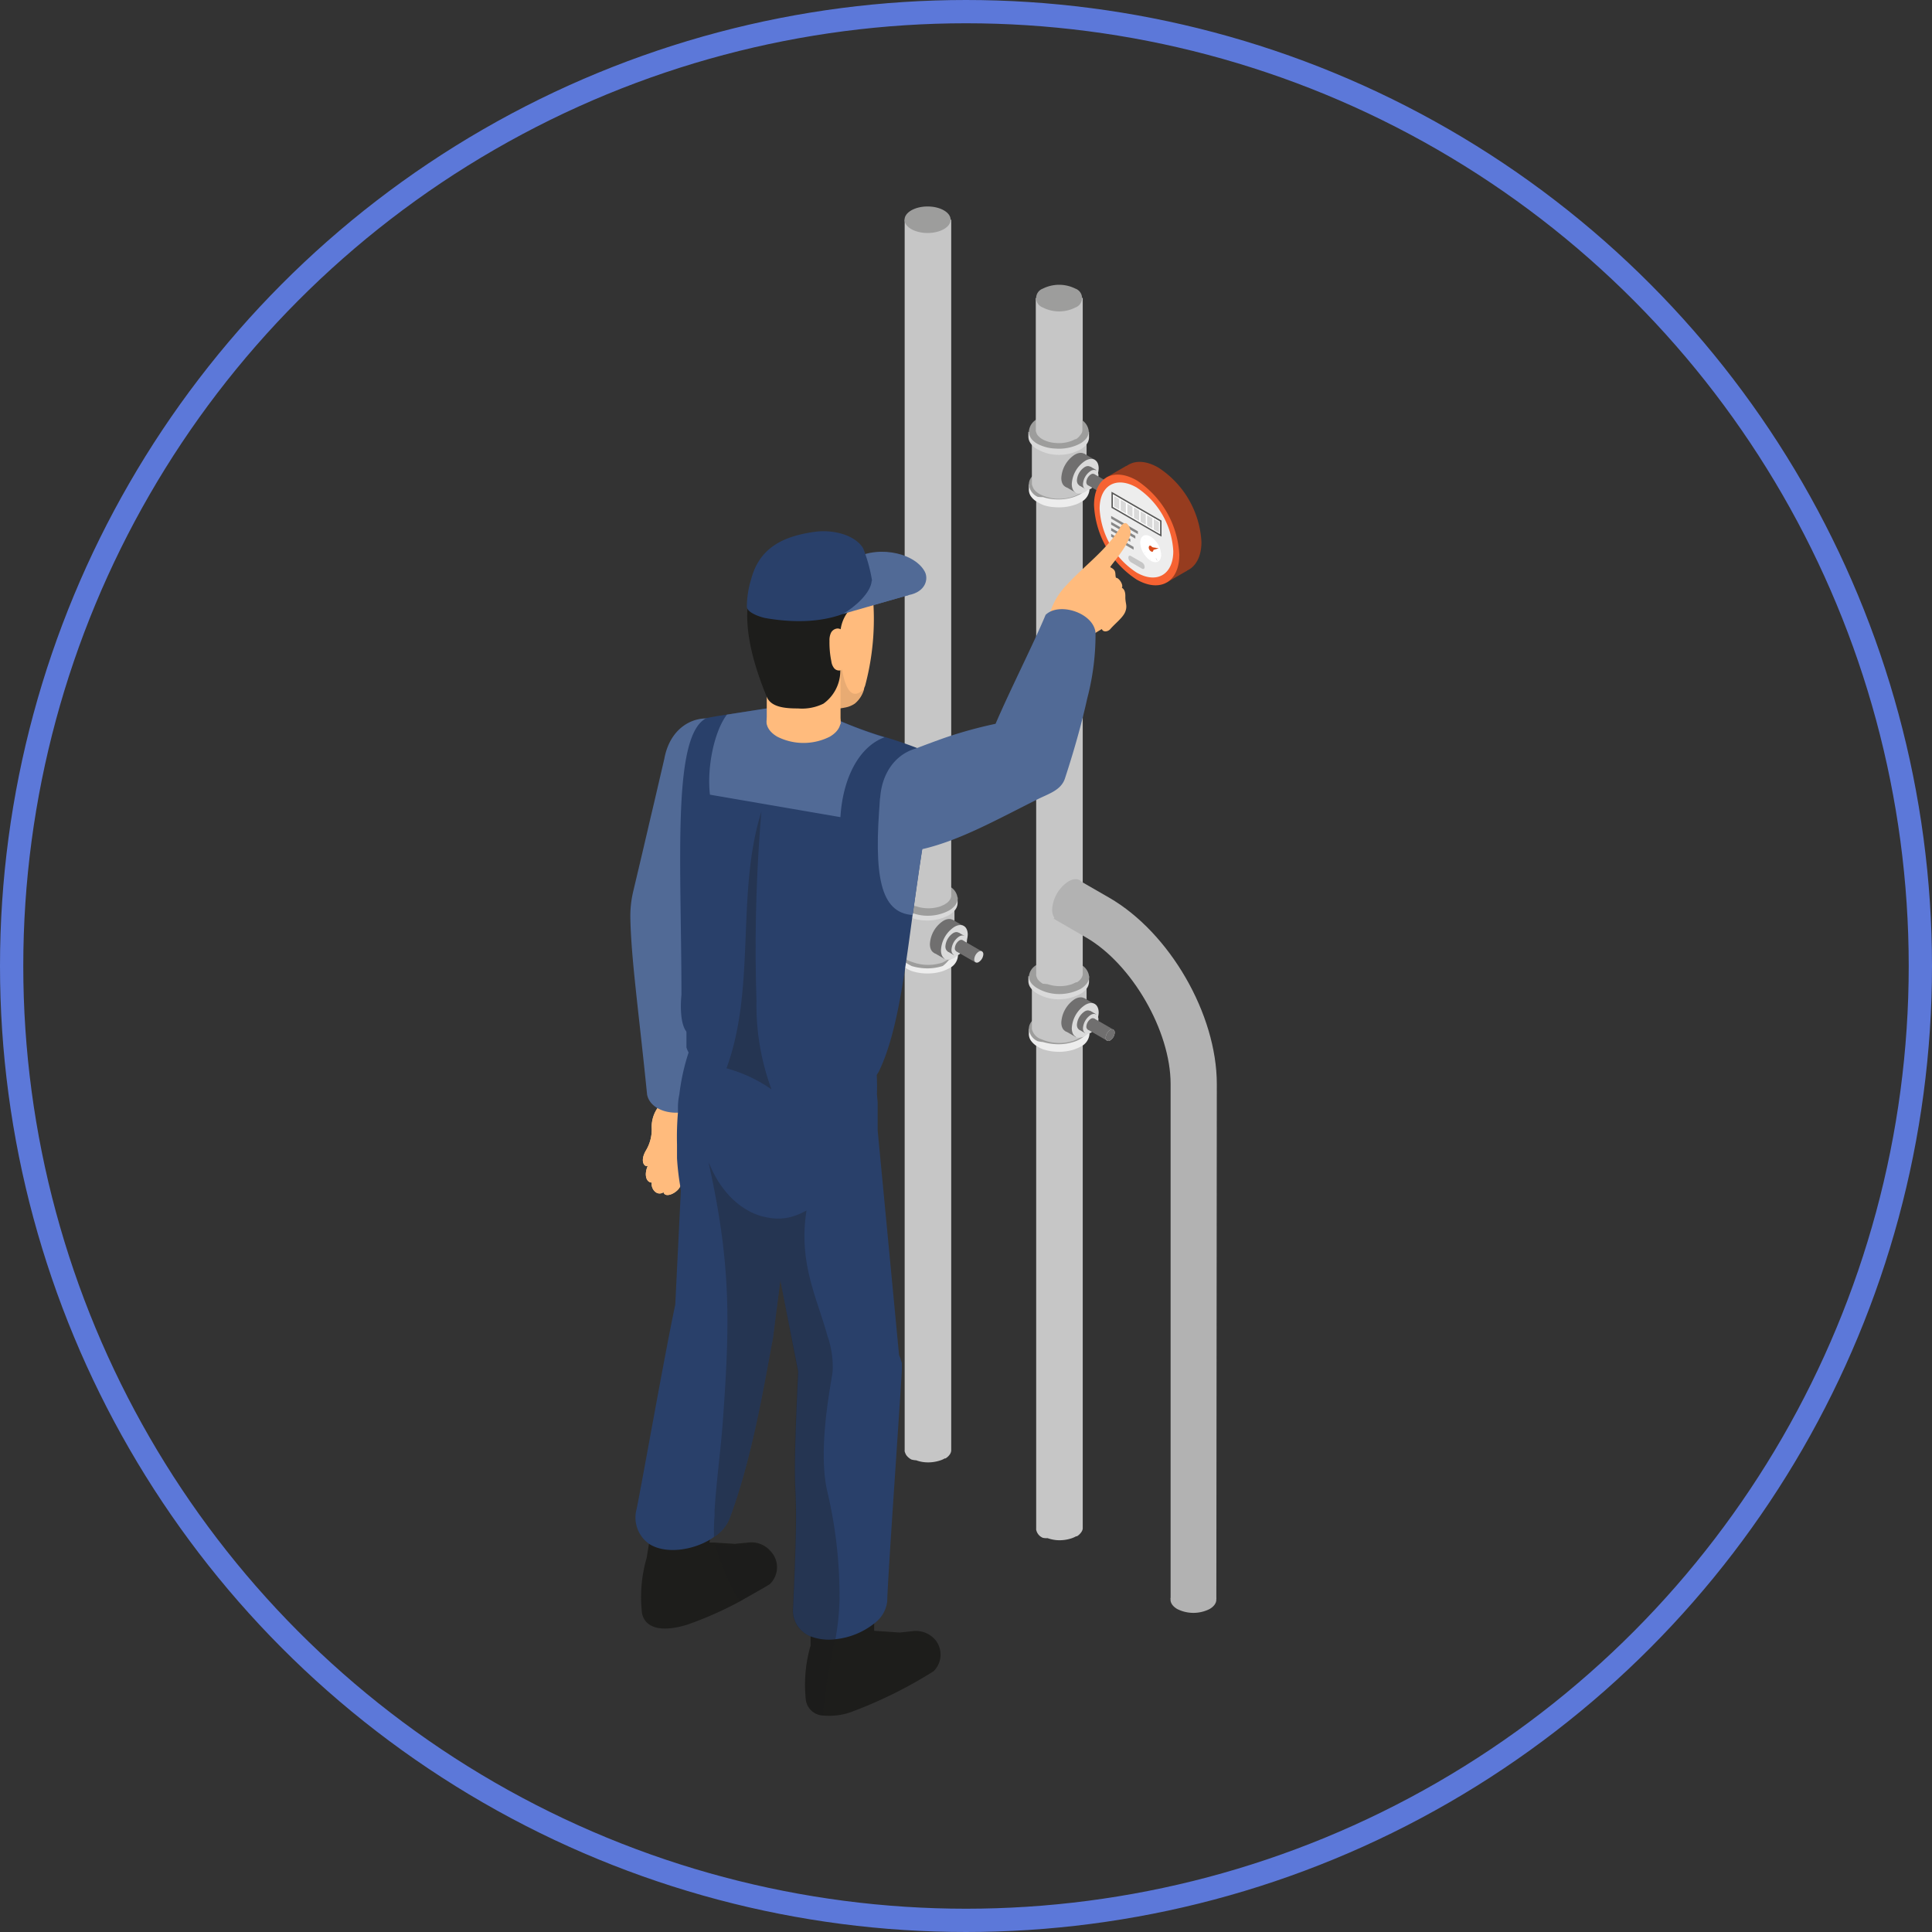 <svg xmlns="http://www.w3.org/2000/svg" viewBox="0 0 166 166"><rect x="0" y="0" width="166" height="166" fill="#333333" stroke="none"/><defs><style>.cls-1{fill:none;stroke:#5c78d9;stroke-miterlimit:10;stroke-width:2px;}.cls-2{fill:#c6c6c6;}.cls-3{fill:#9d9d9c;}.cls-4{fill:#ededed;}.cls-5{fill:#706f6f;}.cls-6{fill:#dadada;}.cls-7{fill:#b2b2b2;}.cls-8{fill:#963c1f;}.cls-9{fill:#f66232;}.cls-10{fill:#fff;}.cls-11{fill:#575756;}.cls-12{fill:#3c3c3b;}.cls-13{fill:#d94919;}.cls-14{fill:#878787;}.cls-15{fill:#516a96;}.cls-16{fill:#ffbb7d;}.cls-17{fill:#ffd2a1;}.cls-18{fill:#ffcea1;}.cls-19,.cls-21,.cls-22{fill:#1d1d1b;}.cls-20{fill:#29406a;}.cls-21{opacity:0.3;}.cls-22{opacity:0.1;}</style></defs><g id="レイヤー_2" data-name="レイヤー 2"><g id="文字"><circle class="cls-1" cx="83" cy="83" r="82"/><path class="cls-2" d="M89.6,132.13a.95.95,0,0,1-.57-.7.38.38,0,0,1,0-.1V88.26h4V131.3h0v0a.11.11,0,0,1,0,0v.05a.67.67,0,0,1-.12.29h0a1.2,1.2,0,0,1-.38.36l-.07,0a2.21,2.21,0,0,1-.35.16,3.28,3.28,0,0,1-1.33.17,3.2,3.2,0,0,1-.77-.17A1.39,1.39,0,0,1,89.6,132.13Z"/><path class="cls-3" d="M92.4,87.45a.85.85,0,0,1,0,1.61,3.07,3.07,0,0,1-2.8,0,.85.85,0,0,1,0-1.61A3.07,3.07,0,0,1,92.4,87.45Z"/><path class="cls-4" d="M89.16,89.93a1.78,1.78,0,0,1-.57-.5,1,1,0,0,1-.19-.57V88.4h5.21v.46a1.32,1.32,0,0,1-.76,1.07,4,4,0,0,1-.55.24,4.26,4.26,0,0,1-1.64.19,4.21,4.21,0,0,1-1-.19A2.48,2.48,0,0,1,89.16,89.93Z"/><path class="cls-3" d="M89.16,89.46a1.28,1.28,0,0,1-.76-1.06,1,1,0,0,1,.25-.65,1.8,1.8,0,0,1,.51-.41,3.7,3.7,0,0,1,1.52-.44,6.06,6.06,0,0,1,.74,0,3.73,3.73,0,0,1,1,.21l.1,0,.31.14.06,0a2.41,2.41,0,0,1,.35.25l0,0s0,0,0,0h0a.27.27,0,0,1,.07.08l.1.12a1.34,1.34,0,0,1,.12.24l0,.1v0a1.1,1.1,0,0,1,0,.18.22.22,0,0,1,0,.08v.06a1,1,0,0,1-.1.28s0,0,0,.05a1.65,1.65,0,0,1-.63.59,2.48,2.48,0,0,1-.55.24,4.26,4.26,0,0,1-1.64.19,4.84,4.84,0,0,1-1-.18A3.07,3.07,0,0,1,89.16,89.46Z"/><path class="cls-2" d="M89.34,89.24a1.2,1.2,0,0,1-.68-.84s0-.08,0-.12V84.35h4.7v3.9h0v.08a.13.13,0,0,1,0,.06.79.79,0,0,1-.13.35h0a1.57,1.57,0,0,1-.46.42l-.08.06a4.08,4.08,0,0,1-.42.19,3.93,3.93,0,0,1-1.58.19,3.87,3.87,0,0,1-.91-.19Z"/><path class="cls-3" d="M92.66,83.39a1,1,0,0,1,0,1.92,3.66,3.66,0,0,1-3.32,0,1,1,0,0,1,0-1.92A3.73,3.73,0,0,1,92.66,83.39Z"/><rect class="cls-5" x="91.17" y="86.92" width="3.26" height="1.04" transform="translate(-29.33 124.08) rotate(-60)"/><path class="cls-5" d="M92.34,88.51c-.63.37-1.15.07-1.15-.66a2.57,2.57,0,0,1,1.15-2c.64-.37,1.16-.07,1.16.67A2.55,2.55,0,0,1,92.34,88.51Z"/><path class="cls-6" d="M93.25,89c-.64.37-1.16.07-1.16-.66a2.55,2.55,0,0,1,1.16-2c.63-.37,1.15-.07,1.15.67A2.56,2.56,0,0,1,93.25,89Z"/><path class="cls-6" d="M89.13,85.37a1.9,1.9,0,0,1-.48-.37l-.09-.12a1,1,0,0,1-.2-.57v-.43s0,0,0,0h5.21v.47a1,1,0,0,1-.23.62,1.88,1.88,0,0,1-.54.44,3.92,3.92,0,0,1-2.12.44A3.55,3.55,0,0,1,89.13,85.37Z"/><path class="cls-3" d="M89.13,84.91a2,2,0,0,1-.44-.34s0,0,0,0a1.09,1.09,0,0,1-.29-.65s0,0,0,0a1.28,1.28,0,0,1,.76-1.06,2.4,2.4,0,0,1,.54-.24,3.91,3.91,0,0,1,1-.19,4.09,4.09,0,0,1,1.57.19,2.7,2.7,0,0,1,.55.24,1.31,1.31,0,0,1,.76,1.06,1,1,0,0,1-.23.62s0,0,0,0a1.84,1.84,0,0,1-.51.43,4,4,0,0,1-2.13.43A3.68,3.68,0,0,1,89.13,84.91Z"/><rect class="cls-5" x="92.52" y="87.52" width="1.88" height="0.6" transform="translate(-29.33 124.84) rotate(-60)"/><path class="cls-5" d="M93.2,88.44c-.37.21-.67,0-.67-.38a1.49,1.49,0,0,1,.67-1.16c.36-.21.66,0,.66.39A1.48,1.48,0,0,1,93.2,88.44Z"/><path class="cls-6" d="M93.72,88.74c-.37.21-.67,0-.67-.38a1.49,1.49,0,0,1,.67-1.16c.36-.21.66,0,.66.39A1.48,1.48,0,0,1,93.72,88.74Z"/><rect class="cls-5" x="94.01" y="87.5" width="1.1" height="1.92" transform="translate(-29.33 126.12) rotate(-60)"/><path class="cls-5" d="M93.73,88.43c-.21.13-.39,0-.39-.22a.89.89,0,0,1,.39-.68c.22-.12.39,0,.39.23A.83.83,0,0,1,93.73,88.43Z"/><path class="cls-6" d="M95.39,89.39c-.21.13-.39,0-.39-.22a.88.88,0,0,1,.39-.68c.22-.12.39,0,.39.23A.85.85,0,0,1,95.39,89.39Z"/><path class="cls-2" d="M89.6,84.52a1.53,1.53,0,0,1-.44-.38,1.28,1.28,0,0,1-.13-.33.38.38,0,0,1,0-.1V25.61h4V83.69h0v0a.09.09,0,0,1,0,.05v0a.76.76,0,0,1-.12.3h0a1.1,1.1,0,0,1-.38.36l-.07,0-.35.16a3.27,3.27,0,0,1-1.33.16,3.19,3.19,0,0,1-.77-.16Z"/><path class="cls-2" d="M78.3,125.4a1.34,1.34,0,0,1-.43-.37,1.28,1.28,0,0,1-.14-.33.38.38,0,0,1,0-.1V81.53h4v43.05h0v.07a.11.11,0,0,1,0,0,.73.73,0,0,1-.11.3h0a1.2,1.2,0,0,1-.38.36l-.07,0a1.58,1.58,0,0,1-.35.16,3.28,3.28,0,0,1-1.33.17,2.78,2.78,0,0,1-.77-.17A1.58,1.58,0,0,1,78.3,125.4Z"/><ellipse class="cls-3" cx="79.7" cy="81.53" rx="1.98" ry="1.14"/><path class="cls-4" d="M77.86,83.2a1.89,1.89,0,0,1-.57-.5,1,1,0,0,1-.19-.56v-.47h5.21v.46a1.3,1.3,0,0,1-.76,1.07,4.41,4.41,0,0,1-.54.24,4.33,4.33,0,0,1-1.65.19,4.21,4.21,0,0,1-1-.19A2.48,2.48,0,0,1,77.86,83.2Z"/><path class="cls-3" d="M77.86,82.73a1.28,1.28,0,0,1-.76-1.06,1,1,0,0,1,.26-.65,1.75,1.75,0,0,1,.5-.41,3.54,3.54,0,0,1,1.52-.43,4.69,4.69,0,0,1,.75,0,3.65,3.65,0,0,1,1,.21l.1,0,.31.14.06,0a2.41,2.41,0,0,1,.35.25l0,0a.08.08,0,0,1,0,0h0l.07.08.09.12a1.34,1.34,0,0,1,.12.24l0,.1v0a.55.55,0,0,1,0,.18v.08s0,0,0,.06a1,1,0,0,1-.1.28s0,0,0,0a1.58,1.58,0,0,1-.63.59A2.61,2.61,0,0,1,81,83a4.31,4.31,0,0,1-1.65.19,4.84,4.84,0,0,1-1-.18A3.43,3.43,0,0,1,77.86,82.73Z"/><path class="cls-2" d="M78,82.51a1.64,1.64,0,0,1-.51-.45,1.21,1.21,0,0,1-.17-.39v-4h4.69v3.9h0v0a.13.13,0,0,1,0,.06v.06a1,1,0,0,1-.14.35h0a1.35,1.35,0,0,1-.46.42l-.08.06L81,82.7a4,4,0,0,1-1.58.19,3.77,3.77,0,0,1-.91-.19A4.08,4.08,0,0,1,78,82.51Z"/><path class="cls-3" d="M81.36,76.66a1,1,0,0,1,0,1.92,3.66,3.66,0,0,1-3.32,0,1,1,0,0,1,0-1.92A3.73,3.73,0,0,1,81.36,76.66Z"/><rect class="cls-5" x="79.87" y="80.19" width="3.26" height="1.04" transform="translate(-29.15 110.93) rotate(-60)"/><path class="cls-5" d="M81.05,81.78c-.64.37-1.15.07-1.15-.66a2.54,2.54,0,0,1,1.15-2c.63-.37,1.15-.07,1.15.67A2.56,2.56,0,0,1,81.05,81.78Z"/><path class="cls-6" d="M82,82.3c-.64.37-1.15.07-1.15-.66a2.54,2.54,0,0,1,1.15-2c.63-.37,1.15-.07,1.15.67A2.56,2.56,0,0,1,82,82.3Z"/><path class="cls-6" d="M77.83,78.64a2,2,0,0,1-.47-.37l-.1-.12a1,1,0,0,1-.19-.57v-.47h5.21v.47a1,1,0,0,1-.23.62,2,2,0,0,1-.53.44,3.93,3.93,0,0,1-2.13.44A3.59,3.59,0,0,1,77.83,78.64Z"/><path class="cls-3" d="M77.83,78.18a2,2,0,0,1-.44-.34s0,0,0,0a1,1,0,0,1-.29-.65v0a1.28,1.28,0,0,1,.76-1.06,2.48,2.48,0,0,1,.55-.24,3.84,3.84,0,0,1,1-.19,4.06,4.06,0,0,1,1.56.19,2.48,2.48,0,0,1,.55.24,1.28,1.28,0,0,1,.76,1.06,1,1,0,0,1-.23.62v0a1.9,1.9,0,0,1-.52.43,3.93,3.93,0,0,1-2.13.43A3.72,3.72,0,0,1,77.83,78.18Z"/><rect class="cls-5" x="81.22" y="80.79" width="1.88" height="0.6" transform="translate(-29.15 111.7) rotate(-60)"/><path class="cls-5" d="M81.9,81.71c-.37.21-.67,0-.67-.38a1.49,1.49,0,0,1,.67-1.16c.37-.21.66,0,.66.39A1.46,1.46,0,0,1,81.9,81.71Z"/><path class="cls-6" d="M82.42,82c-.37.21-.67,0-.67-.38a1.49,1.49,0,0,1,.67-1.16c.37-.21.66,0,.66.39A1.46,1.46,0,0,1,82.42,82Z"/><rect class="cls-5" x="82.71" y="80.77" width="1.1" height="1.92" transform="translate(-29.15 112.98) rotate(-60)"/><path class="cls-5" d="M82.43,81.7c-.21.13-.39,0-.39-.22a.89.89,0,0,1,.39-.68c.22-.12.39,0,.39.23A.83.83,0,0,1,82.43,81.7Z"/><path class="cls-6" d="M84.1,82.66c-.22.13-.39,0-.39-.22a.86.86,0,0,1,.39-.68c.21-.12.39,0,.39.23A.87.87,0,0,1,84.1,82.66Z"/><path class="cls-2" d="M78.3,77.79a1.36,1.36,0,0,1-.43-.38,1.1,1.1,0,0,1-.14-.33.38.38,0,0,1,0-.1V18.88h4V77h0V77a.09.09,0,0,1,0,0,.73.73,0,0,1-.11.3h0a1.1,1.1,0,0,1-.38.36l-.07.05-.35.16a3.27,3.27,0,0,1-1.33.16,3.19,3.19,0,0,1-.77-.16Z"/><ellipse class="cls-3" cx="79.7" cy="18.88" rx="1.98" ry="1.14"/><path class="cls-5" d="M95.39,89.39c-.21.13-.39,0-.39-.22a.88.88,0,0,1,.39-.68c.22-.12.39,0,.39.23A.85.85,0,0,1,95.39,89.39Z"/><path class="cls-7" d="M104.51,137.38h-3.93V93.13c0-4.55-3.33-10.31-7.26-12.58l-2.78-1.61,2-3.4,2.78,1.6c5.18,3,9.23,10,9.23,16Z"/><path class="cls-7" d="M103.93,136.65c.77.44.77,1.15,0,1.6a3.09,3.09,0,0,1-2.78,0c-.77-.45-.77-1.16,0-1.6A3.09,3.09,0,0,1,103.93,136.65Z"/><path class="cls-7" d="M93.18,76.53c0-.89-.62-1.24-1.38-.8a3.13,3.13,0,0,0-1.4,2.41c0,.89.62,1.25,1.39.8A3.09,3.09,0,0,0,93.18,76.53Z"/><path class="cls-3" d="M92.4,40.67a.86.86,0,0,1,0,1.62,3.13,3.13,0,0,1-2.8,0,.86.86,0,0,1,0-1.62A3.13,3.13,0,0,1,92.4,40.67Z"/><path class="cls-4" d="M89.16,43.15a1.65,1.65,0,0,1-.57-.49,1,1,0,0,1-.19-.57v-.47h5.21v.47a1.31,1.31,0,0,1-.76,1.06,2.48,2.48,0,0,1-.55.24,4.26,4.26,0,0,1-1.64.19,3.72,3.72,0,0,1-1-.18A3.07,3.07,0,0,1,89.16,43.15Z"/><path class="cls-3" d="M89.16,42.69a1.3,1.3,0,0,1-.76-1.07,1,1,0,0,1,.25-.65,1.8,1.8,0,0,1,.51-.41,3.54,3.54,0,0,1,1.52-.43,3.65,3.65,0,0,1,.74,0,4.19,4.19,0,0,1,1,.2l.1,0a2.2,2.2,0,0,1,.31.15l.06,0a2.41,2.41,0,0,1,.35.25l0,0,0,0h0l.07.08.1.12a1.15,1.15,0,0,1,.12.25l0,.09v0a1.11,1.11,0,0,1,0,.17.19.19,0,0,1,0,.08v.06a1.11,1.11,0,0,1-.1.29.08.08,0,0,1,0,0,1.66,1.66,0,0,1-.63.6,4,4,0,0,1-.55.24,4.26,4.26,0,0,1-1.64.19,4.21,4.21,0,0,1-1-.19A3,3,0,0,1,89.16,42.69Z"/><path class="cls-2" d="M89.34,42.46a1.56,1.56,0,0,1-.52-.45,1.82,1.82,0,0,1-.16-.39s0-.08,0-.12V37.58h4.7v3.9h0v.08a.13.13,0,0,1,0,.06.87.87,0,0,1-.13.36h0a1.6,1.6,0,0,1-.46.43l-.08.05a2.68,2.68,0,0,1-.42.19,3.93,3.93,0,0,1-1.58.2,3.88,3.88,0,0,1-.91-.2A3,3,0,0,1,89.34,42.46Z"/><ellipse class="cls-3" cx="91" cy="37.58" rx="2.35" ry="1.35"/><rect class="cls-5" x="91.17" y="40.15" width="3.26" height="1.04" transform="translate(11.18 100.69) rotate(-60)"/><path class="cls-5" d="M92.34,41.74c-.63.36-1.15.07-1.15-.67a2.55,2.55,0,0,1,1.15-2c.64-.37,1.16-.07,1.16.66A2.56,2.56,0,0,1,92.34,41.74Z"/><path class="cls-6" d="M93.25,42.26c-.64.36-1.16.07-1.16-.67a2.53,2.53,0,0,1,1.16-2c.63-.37,1.15-.07,1.15.66A2.57,2.57,0,0,1,93.25,42.26Z"/><path class="cls-6" d="M89.13,38.6a1.72,1.72,0,0,1-.48-.38l-.09-.12a1,1,0,0,1-.2-.56v-.43s0,0,0,0h5.21v.47a1,1,0,0,1-.23.62,1.88,1.88,0,0,1-.54.44,3.91,3.91,0,0,1-2.12.43A3.68,3.68,0,0,1,89.13,38.6Z"/><path class="cls-3" d="M89.13,38.13a1.76,1.76,0,0,1-.44-.34l0,0a1.15,1.15,0,0,1-.29-.65s0,0,0,0A1.3,1.3,0,0,1,89.13,36a3.82,3.82,0,0,1,.54-.24,4.36,4.36,0,0,1,1-.19,4.29,4.29,0,0,1,1.57.19,4.56,4.56,0,0,1,.55.24,1.32,1.32,0,0,1,.76,1.07,1,1,0,0,1-.23.62l0,0a1.82,1.82,0,0,1-.51.42,3.88,3.88,0,0,1-2.13.43A3.54,3.54,0,0,1,89.13,38.13Z"/><rect class="cls-5" x="92.52" y="40.75" width="1.88" height="0.6" transform="translate(11.18 101.46) rotate(-60)"/><path class="cls-5" d="M93.2,41.66c-.37.22-.67,0-.67-.38a1.47,1.47,0,0,1,.67-1.15c.36-.21.66,0,.66.38A1.47,1.47,0,0,1,93.2,41.66Z"/><path class="cls-6" d="M93.72,42c-.37.21-.67,0-.67-.39a1.47,1.47,0,0,1,.67-1.15c.36-.21.66,0,.66.38A1.5,1.5,0,0,1,93.72,42Z"/><rect class="cls-5" x="94.01" y="40.73" width="1.1" height="1.92" transform="translate(11.18 102.73) rotate(-60)"/><path class="cls-5" d="M93.73,41.66c-.21.12-.39,0-.39-.23a.86.86,0,0,1,.39-.67c.22-.13.39,0,.39.22A.86.86,0,0,1,93.73,41.66Z"/><path class="cls-6" d="M95.39,42.62c-.21.12-.39,0-.39-.23a.86.86,0,0,1,.39-.67c.22-.13.39,0,.39.22A.86.86,0,0,1,95.39,42.62Z"/><path class="cls-2" d="M93,35.72V25.61H89V36.93a.31.31,0,0,0,0,.1,1.1,1.1,0,0,0,.13.33,1.39,1.39,0,0,0,.44.38,1.87,1.87,0,0,0,.35.16,2.78,2.78,0,0,0,.77.16,3.11,3.11,0,0,0,1.33-.16,2.21,2.21,0,0,0,.35-.16l.07,0a1.2,1.2,0,0,0,.38-.36h0A.66.66,0,0,0,93,37V37a.07.07,0,0,0,0,0h0V35.72Z"/><rect class="cls-8" x="97.51" y="39.83" width="2.02" height="10.41" transform="translate(-9.32 55.29) rotate(-30)"/><path class="cls-8" d="M95.87,42.31a8.14,8.14,0,0,0,3.68,6.38c2,1.18,3.68.22,3.68-2.12a8.14,8.14,0,0,0-3.68-6.38C97.52,39,95.87,40,95.87,42.31Z"/><path class="cls-9" d="M101.33,47.66c0,2.35-1.65,3.3-3.68,2.13A8.11,8.11,0,0,1,94,43.41c0-2.35,1.64-3.3,3.68-2.13A8.16,8.16,0,0,1,101.33,47.66Z"/><path class="cls-4" d="M100.81,47.36c0,2-1.41,2.84-3.16,1.83a7,7,0,0,1-3.17-5.48c0-2,1.42-2.83,3.17-1.83A7,7,0,0,1,100.81,47.36Z"/><polygon class="cls-10" points="99.74 46.01 95.56 43.59 95.56 42.35 99.74 44.77 99.74 46.01"/><path class="cls-11" d="M99.8,46.11l-4.3-2.48V42.25l4.3,2.48Zm-4.18-2.55,4.06,2.35V44.8l-4.06-2.34Z"/><polygon class="cls-6" points="96.17 43.78 95.72 43.52 95.72 42.62 96.17 42.88 96.17 43.78"/><polygon class="cls-6" points="96.74 44.11 96.29 43.85 96.29 42.95 96.74 43.21 96.74 44.11"/><polygon class="cls-6" points="97.31 44.44 96.86 44.17 96.86 43.28 97.31 43.54 97.31 44.44"/><polygon class="cls-6" points="97.88 44.76 97.43 44.5 97.43 43.6 97.88 43.87 97.88 44.76"/><polygon class="cls-6" points="98.45 45.09 98 44.83 98 43.93 98.45 44.19 98.45 45.09"/><polygon class="cls-6" points="99.02 45.42 98.56 45.16 98.56 44.26 99.02 44.52 99.02 45.42"/><polygon class="cls-6" points="99.58 45.75 99.13 45.49 99.13 44.59 99.58 44.85 99.58 45.75"/><path class="cls-10" d="M99.77,47.67c0,.57-.41.8-.9.51a2,2,0,0,1-.9-1.55c0-.58.4-.81.9-.52A2,2,0,0,1,99.77,47.67Z"/><path class="cls-12" d="M98.87,48.1a.05.05,0,0,1,0-.05V46.21s0,0,0,0a.09.09,0,0,1,0,.05v1.84S98.88,48.11,98.87,48.1Z"/><path class="cls-12" d="M99.67,47.64l-1.6-.92a.05.05,0,0,1,0,0s0,0,0,0l1.6.92,0,0S99.68,47.65,99.67,47.64Z"/><path class="cls-12" d="M99.43,48.16l0,0-1.13-2a0,0,0,0,1,0,0l0,0,1.12,2a0,0,0,0,1,0,0Z"/><path class="cls-12" d="M98.3,47.51l0,0s0,0,0,0l1.13-.66a.05.05,0,0,1,0,0,0,0,0,0,1,0,0l-1.12.65Z"/><path class="cls-10" d="M99.53,47.53c0,.42-.3.59-.66.38a1.44,1.44,0,0,1-.66-1.14c0-.42.29-.6.66-.38A1.47,1.47,0,0,1,99.53,47.53Z"/><path class="cls-13" d="M99,47.41c-.1,0-.23-.11-.28-.25s0-.27.08-.28.22.11.28.26S99.07,47.41,99,47.41Z"/><polygon class="cls-13" points="99.56 47.11 98.87 47 98.98 47.28 99.56 47.11"/><polygon class="cls-14" points="97.77 45.89 95.47 44.56 95.47 44.33 97.77 45.65 97.77 45.89"/><polygon class="cls-14" points="97.55 46.28 95.47 45.08 95.47 44.84 97.55 46.04 97.55 46.28"/><polygon class="cls-14" points="97.12 46.55 95.47 45.6 95.47 45.36 97.12 46.31 97.12 46.55"/><polygon class="cls-14" points="97.4 47.23 95.47 46.11 95.47 45.87 97.4 46.99 97.4 47.23"/><path class="cls-2" d="M98.35,48.72c0,.15-.1.21-.23.14l-.94-.55a.49.49,0,0,1-.23-.4h0c0-.15.1-.21.23-.13l.94.54a.49.49,0,0,1,.23.4Z"/><path class="cls-3" d="M92.4,24.8a.86.86,0,0,1,0,1.62,3.07,3.07,0,0,1-2.8,0,.86.86,0,0,1,0-1.62A3.13,3.13,0,0,1,92.4,24.8Z"/><path class="cls-15" d="M69.37,50.11c.1,0,3.74-1.91,3.74-1.91,1.91-1.41,5.36-.83,6.33.88.38.67.08,1.78-1.37,2.05L75,52Z"/><path class="cls-16" d="M92.5,55.42a1.84,1.84,0,0,1-2-.85,2.77,2.77,0,0,1-.14-2.32,5.91,5.91,0,0,1,1.3-2c1.51-1.65,3.43-3,4.56-4.89.11-.2.27-.43.5-.41s.46.59.42.86c-.14,1.1-1.86,2.91-1.74,2.93.56.27.38.51.48.9.27,0,.67.62.51.86.34.19.3.69.3.82,0,.53.19.72,0,1.23s-.86,1-1.29,1.5c-.21.24-.62.29-.73,0a12.39,12.39,0,0,0-1.49,1A2.53,2.53,0,0,1,92.5,55.42Z"/><path class="cls-17" d="M58.22,94.07a2.24,2.24,0,0,1,2.11.9,2.6,2.6,0,0,1,.36,2.23,3.17,3.17,0,0,0-.08,1.26c.12.5.61,1.1.44,1.58a.57.57,0,0,1-1,.09,4.16,4.16,0,0,1-.68-1.55c-.19-.4-.68-.65-.88-1a2.55,2.55,0,0,1-.17-1.63Z"/><path class="cls-17" d="M55.67,100.15c-.33.71-.19,1.44.34,1.46-.12.48.4,1.21,1,.83.14.5,1,.13,1.33-.33.44-.7.49-.74.62-.94a5.77,5.77,0,0,0,.59-1.47,4.32,4.32,0,0,0,.2-1.6c-.11-1.44,0-2.89-.9-4a2.35,2.35,0,0,0-2.09.78A2.84,2.84,0,0,0,56,97a3.51,3.51,0,0,1-.51,1.87C54.94,99.83,55.42,100.34,55.67,100.15Z"/><path class="cls-18" d="M58.22,94.07a2.24,2.24,0,0,1,2.11.9,2.6,2.6,0,0,1,.36,2.23,3.17,3.17,0,0,0-.08,1.26c.12.5.61,1.1.44,1.58a.57.57,0,0,1-1,.09,4.16,4.16,0,0,1-.68-1.55c-.19-.4-.68-.65-.88-1a2.55,2.55,0,0,1-.17-1.63Z"/><path class="cls-16" d="M55.67,100.15c-.33.71-.19,1.44.34,1.46-.12.48.4,1.21,1,.83.14.5,1,.13,1.33-.33.44-.7.49-.74.62-.94a5.77,5.77,0,0,0,.59-1.47,4.32,4.32,0,0,0,.2-1.6c-.11-1.44,0-2.89-.9-4a2.35,2.35,0,0,0-2.09.78A2.84,2.84,0,0,0,56,97a3.51,3.51,0,0,1-.51,1.87C54.94,99.83,55.42,100.34,55.67,100.15Z"/><path class="cls-15" d="M54.4,76.62a9.13,9.13,0,0,0-.24,2.21c.06,3.5.72,8.07,1.44,15.23.45,2.1,4.65,2,4.81.06.59-7.56-.28,3.47,1.15-14.73l.75-4.84.29-1.9.11-.69.31-2,.66-4.28c.86-4.7-5.65-5.63-6.6-.49l-.87,3.74-.44,1.86-.14.61-.43,1.84Z"/><path class="cls-19" d="M66.13,136.12c-.9.55-1.75,1-2.57,1.48a30.86,30.86,0,0,1-4.53,2c-2.4.73-3.64.17-3.87-1a12.15,12.15,0,0,1,.4-4.74l.21-1.28.41-2.63,5.25-.34h0l-.08.51v0l-.32,2-.07.42.41,0,1.78.11,1.12-.11a2.16,2.16,0,0,1,1.94.74A2,2,0,0,1,66.13,136.12Z"/><path class="cls-19" d="M80.21,143.6a38.51,38.51,0,0,1-7.11,3.51,5.6,5.6,0,0,1-2.38.29,1.57,1.57,0,0,1-1.47-1.27,12,12,0,0,1,.4-4.74V137.8l2.48-.29,3.07-.37-.09,2.33,0,.65,2.2.15,1.12-.12a2.19,2.19,0,0,1,1.94.76A2,2,0,0,1,80.21,143.6Z"/><path class="cls-20" d="M77.49,117.13c0,.1,0,.29,0,.54-.17,3.18-1.2,17.59-1.26,19.93a2.73,2.73,0,0,1-1.09,1.87,6.42,6.42,0,0,1-3.33,1.37,4.39,4.39,0,0,1-2.13-.23,2.39,2.39,0,0,1-1.55-2.2c.69-14.85-.26-5.54.45-20.56L67.05,110l-1-5.38-2.11-11-.09-.44,2,.17h0l.33,0,1.14.09,5,.42,1.09.1,1,.09.35,0,.59,0,.06.65,0,.42,0,.3,0,.28,0,.29,0,.28,0,.29,0,.56,1.84,19.31A4.85,4.85,0,0,1,77.49,117.13Z"/><path class="cls-20" d="M69.08,94.06l-.1.83-1.23,9.67h0L67.05,110l-.64,5c-.58,2.93-1.65,9.88-3.65,15.28a3.27,3.27,0,0,1-1.42,1.78l-.26.18c-1.62,1-3.95,1.3-5.31.41a2.77,2.77,0,0,1-1.07-3c.42-2,2.45-13.51,3.32-17.55l.48-9.82a2.9,2.9,0,0,1-.06-.41,21.91,21.91,0,0,1-.27-2.35v-.1l0-.67c0-.15,0-.29,0-.42a24.86,24.86,0,0,1,.08-2.74c0-.14,0-.29,0-.44q0-.56.12-1.11a18.47,18.47,0,0,1,.82-3.68h0l1.46.54.28.11,1.55.57L66,92.92l1.28.48Z"/><path class="cls-20" d="M75.34,94.09a5.2,5.2,0,0,1-3,1,21.38,21.38,0,0,1-8.46-1.52c-2.53-1-4.54-2.29-4.9-3.58,0-.43,0-.85,0-1.33a8.2,8.2,0,0,1,0-1c2.52,3.44,9.33,5.54,13.76,5A6.6,6.6,0,0,0,75.33,92s0,.16,0,.38C75.36,92.83,75.37,93.69,75.34,94.09Z"/><path class="cls-20" d="M80.7,65.07c-.38,1.75-.7,3.45-1,5.09-.13.75-.25,1.49-.37,2.21s-.24,1.51-.35,2.25c-.21,1.41-.39,2.76-.57,4C77.64,84.38,77,89,75.51,92.07a1.41,1.41,0,0,1-.18.27,3.8,3.8,0,0,1-2.83,1.07c-4.14.28-11.16-1.84-13.52-4.77-.56-.7-.51-2.38-.43-3.16,0-11.28-.84-22.31,2.15-23.78.38-.08,1-.19,1.77-.3l3.4-.53a49,49,0,0,1,6.14,1,37.42,37.42,0,0,0,4,1.45A36.48,36.48,0,0,1,80.7,65.07Z"/><path class="cls-15" d="M93.42,60c-.4,1.81-1,4.08-1.92,6.89-.33,1-1.37,1.3-2.32,1.77-3.63,1.82-6.59,3.47-9.68,4.24C75,74.06,74,65.68,78.69,64.31c1-.38,1.81-.68,2.52-.93a37.09,37.09,0,0,1,4.33-1.19c1.25-2.92,3.3-6.95,4.3-9.36,1.17-1.14,4.14-.16,4.29,1.54A21.69,21.69,0,0,1,93.42,60Z"/><path class="cls-21" d="M66.26,133.43a2,2,0,0,1-.13,2.69c-.9.55-1.75,1-2.57,1.48a18.74,18.74,0,0,1-2.14-4.91l1.78.11,1.12-.11A2.16,2.16,0,0,1,66.26,133.43Z"/><path class="cls-21" d="M72.13,137.51a21,21,0,0,1-.35,3.33,46,46,0,0,0-1.06,6.56,1.57,1.57,0,0,1-1.47-1.27,12,12,0,0,1,.4-4.74v-.78a2.39,2.39,0,0,1-1.55-2.2c.69-14.85-.26-5.54.45-20.56L67.05,110l-.64,5c-.58,2.93-1.65,9.88-3.65,15.28a3.27,3.27,0,0,1-1.42,1.78V132c0-.6,0-1.19.06-1.78v0l0-.51c.17-2.64.55-5.28.73-7.92.59-8.17.66-13.22-1.18-21.59l-.09-.41c0,.11.09.22.14.33,1.09,2.59,3,4.18,5,4.5a4.48,4.48,0,0,0,1.71,0h0A5.37,5.37,0,0,0,69.3,104c-.73,4.52.94,7.61,1.79,10.76a8,8,0,0,1,.45,3.09c-.11.93-1.28,6.44-.49,10.16A38.85,38.85,0,0,1,72.13,137.51Z"/><path class="cls-21" d="M65,86a20.74,20.74,0,0,0,1.29,7.6,12.57,12.57,0,0,0-3.87-1.81c2.57-7,.79-15,3-22.06A140.27,140.27,0,0,0,65,86Z"/><path class="cls-15" d="M76,63.35c-2.21.81-3.59,3.54-3.79,6.86L61,68.28c-.28-2.35.38-5.48,1.46-6.88l3.4-.53a49,49,0,0,1,6.14,1A37.42,37.42,0,0,0,76,63.35Z"/><path class="cls-16" d="M67.36,54.49a15.19,15.19,0,0,0,.31,2.7,5.28,5.28,0,0,0,1.18,2.42,4.06,4.06,0,0,0,2.71,1.26,3.36,3.36,0,0,0,1-.07,2.16,2.16,0,0,0,.89-.35,2.42,2.42,0,0,0,.79-1.24h0c0-.11.07-.21.1-.32A22.2,22.2,0,0,0,75,51.27a4.76,4.76,0,0,0-.18-1.13,3,3,0,0,0-2.56-1.91,6,6,0,0,0-3.26.68,2.86,2.86,0,0,0-.78.49c-.22.21-.37.47-.56.69S67.29,53.13,67.36,54.49Z"/><path class="cls-22" d="M71.37,58.73c0,.55,0,1.09,0,1.64a1,1,0,0,0,.06.35.48.48,0,0,0,.11.15,3.36,3.36,0,0,0,1-.07,2.16,2.16,0,0,0,.89-.35,2.42,2.42,0,0,0,.79-1.24h0c-1,1-1.73.15-2-2.74C72,57.83,71.37,57.37,71.37,58.73Z"/><rect class="cls-16" x="65.88" y="54.03" width="6.34" height="8.2"/><path class="cls-16" d="M66.79,60.71c-1.24.71-1.24,1.87,0,2.59a5,5,0,0,0,4.5,0c1.24-.72,1.24-1.88,0-2.59A5,5,0,0,0,66.79,60.71Z"/><path class="cls-19" d="M73.65,51.83a3.21,3.21,0,0,0-1.45,2.64c-.1,1.07.06,2.16,0,3.23a3.48,3.48,0,0,1-1.45,2.76,4.19,4.19,0,0,1-2.19.41c-1,0-2.3-.07-2.68-1-5-12.11,2.68-12.93,3.58-13,3.17-.27,5.6,1.92,5.54,4.21C75,51.54,74,51.65,73.65,51.83Z"/><path class="cls-16" d="M72,54a.84.84,0,0,1,.71.63,3.4,3.4,0,0,1,.11,1.19,3.08,3.08,0,0,1-.27,1.48.6.6,0,0,1-.3.29.56.56,0,0,1-.59-.19,1.19,1.19,0,0,1-.23-.58,8,8,0,0,1-.16-1.76,1.47,1.47,0,0,1,.13-.69A.68.68,0,0,1,72,54Z"/><path class="cls-15" d="M79.71,70.16c-.13.75-.25,1.49-.37,2.21s-.24,1.51-.35,2.25c-.21,1.41-.39,2.76-.57,4-2.82-.18-3.36-3.43-2.8-10.08Z"/><path class="cls-20" d="M74.16,47.1c-.73-1.18-2.65-1.61-4.12-1.41-2.73.37-4.79,1.36-5.5,4.08a8.18,8.18,0,0,0-.37,2.35c0,.52,1.18.92,1.68,1,6.68,1.13,9.25-1.93,9.19-2.34A13.29,13.29,0,0,0,74.16,47.1Z"/><path class="cls-15" d="M72.43,52.75l5.64-1.62L74.9,49.88C74.84,50.9,73.55,52.09,72.43,52.75Z"/></g></g></svg>